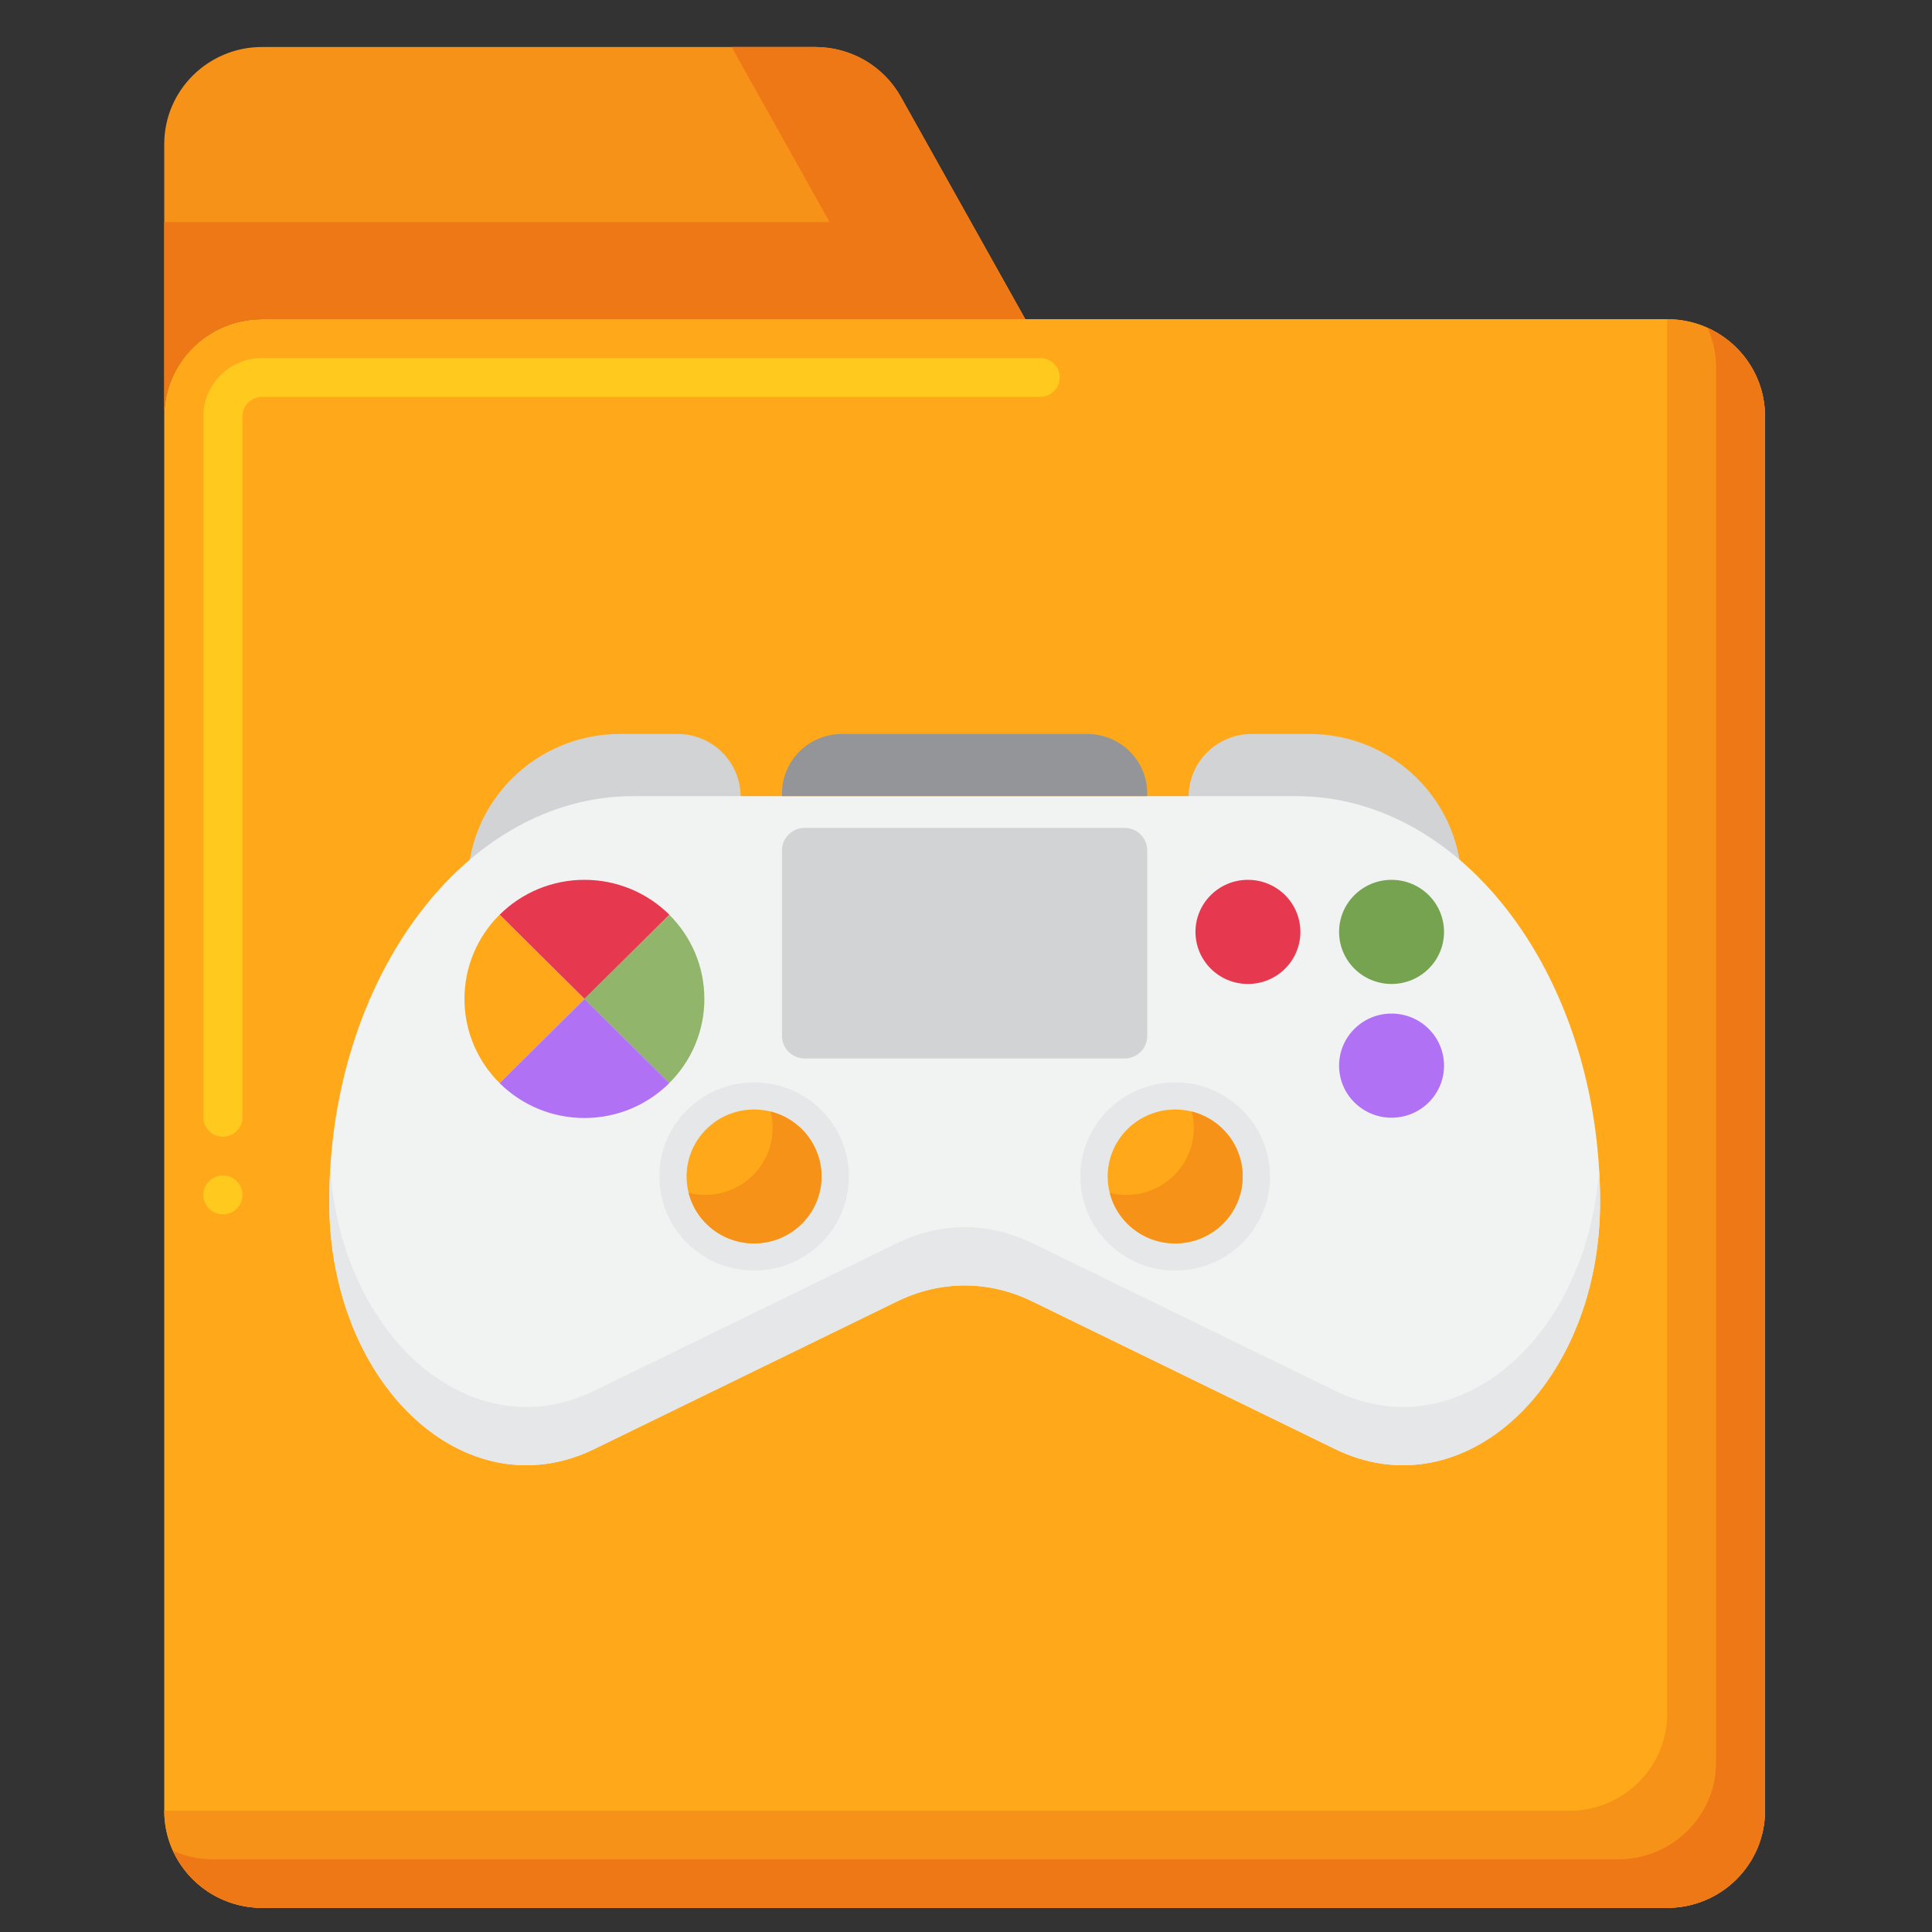 <svg xmlns="http://www.w3.org/2000/svg" width="80" height="80" viewBox="0 0 80 80" fill="none"><rect x="0" y="0" width="80" height="80" fill="#333333" stroke="none"/><path d="M10.852 79C8.615 79 6.801 77.2 6.801 74.979V17.238C6.801 15.017 8.615 13.217 10.852 13.217H69.033C71.27 13.217 73.084 15.017 73.084 17.238V74.979C73.084 77.2 71.27 79 69.033 79H10.852Z" fill="#FFA91A"></path><path d="M9.23 50.283C9.015 50.283 8.809 50.199 8.657 50.048C8.505 49.897 8.42 49.693 8.42 49.479C8.42 49.266 8.505 49.062 8.657 48.911C8.809 48.76 9.015 48.675 9.23 48.675C9.68 48.675 10.04 49.033 10.04 49.479C10.04 49.693 9.955 49.897 9.803 50.048C9.651 50.199 9.445 50.283 9.23 50.283ZM9.23 47.067C8.785 47.067 8.42 46.705 8.42 46.263V17.238C8.424 15.911 9.514 14.825 10.851 14.825H43.07C43.516 14.825 43.88 15.187 43.88 15.629C43.88 16.072 43.516 16.434 43.07 16.434H10.851C10.405 16.434 10.04 16.795 10.04 17.238V46.263C10.04 46.476 9.955 46.681 9.803 46.831C9.651 46.982 9.445 47.067 9.23 47.067Z" fill="#FFC91D"></path><path d="M69.033 13.217V70.959C69.033 73.179 67.219 74.979 64.982 74.979H6.801C6.801 77.2 8.615 79 10.852 79H69.033C71.27 79 73.084 77.2 73.084 74.979V17.238C73.084 15.017 71.27 13.217 69.033 13.217Z" fill="#F79219"></path><path d="M70.702 13.572C70.939 14.092 71.061 14.656 71.06 15.227V72.969C71.06 75.189 69.246 76.99 67.009 76.99H8.828C8.253 76.99 7.684 76.869 7.16 76.634C7.481 77.339 8 77.938 8.655 78.357C9.31 78.777 10.074 79 10.853 79H69.034C71.271 79 73.085 77.2 73.085 74.979V17.237C73.085 16.463 72.861 15.706 72.438 15.056C72.015 14.406 71.412 13.891 70.702 13.572Z" fill="#EF7816"></path><path d="M10.852 13.217H42.456L37.304 4.014C36.953 3.387 36.44 2.865 35.817 2.501C35.195 2.138 34.485 1.946 33.763 1.946H10.852C8.615 1.946 6.801 3.746 6.801 5.967V17.237C6.801 15.017 8.615 13.217 10.852 13.217Z" fill="#F79219"></path><path d="M37.304 4.014C36.953 3.387 36.44 2.865 35.817 2.501C35.195 2.138 34.485 1.946 33.763 1.946H30.295L34.353 9.196H6.801V17.237C6.801 15.016 8.615 13.216 10.852 13.216H42.456L37.304 4.014Z" fill="#EF7816"></path><path d="M30.668 39.338H19.363V36.654C19.363 33.196 22.188 30.392 25.673 30.392H28.053C28.747 30.392 29.412 30.666 29.902 31.152C30.393 31.639 30.668 32.299 30.668 32.988V39.338ZM49.219 39.338H60.524V36.654C60.524 33.196 57.7 30.392 54.215 30.392H51.834C51.491 30.392 51.151 30.459 50.834 30.59C50.517 30.72 50.228 30.912 49.985 31.152C49.743 31.393 49.55 31.68 49.419 31.994C49.287 32.309 49.219 32.647 49.219 32.988V39.338Z" fill="#D1D3D4"></path><path d="M55.281 60.001L42.748 53.89C40.937 53.007 38.951 53.007 37.14 53.89L24.607 60.001C19.277 62.6 13.633 57.334 13.633 49.762C13.633 40.486 19.268 32.966 26.22 32.966H53.668C60.62 32.966 66.255 40.486 66.255 49.762C66.255 57.334 60.611 62.6 55.281 60.001Z" fill="#F1F2F2"></path><path d="M55.283 57.589L42.75 51.478C40.939 50.595 38.952 50.595 37.142 51.478L24.608 57.589C19.536 60.062 14.18 55.413 13.674 48.431C13.648 48.874 13.635 49.318 13.635 49.762C13.635 57.334 19.279 62.6 24.609 60.001L37.142 53.89C38.953 53.007 40.939 53.007 42.75 53.89L55.283 60.001C60.613 62.6 66.257 57.334 66.257 49.762C66.257 49.318 66.244 48.874 66.218 48.431C65.712 55.413 60.355 60.062 55.283 57.589Z" fill="#E6E7E8"></path><path d="M57.621 40.744C58.821 40.744 59.794 39.778 59.794 38.588C59.794 37.397 58.821 36.432 57.621 36.432C56.422 36.432 55.449 37.397 55.449 38.588C55.449 39.778 56.422 40.744 57.621 40.744Z" fill="#76A34F"></path><path d="M57.621 46.282C58.821 46.282 59.794 45.317 59.794 44.126C59.794 42.935 58.821 41.97 57.621 41.97C56.422 41.97 55.449 42.935 55.449 44.126C55.449 45.317 56.422 46.282 57.621 46.282Z" fill="#B171F4"></path><path d="M51.674 40.744C52.874 40.744 53.846 39.778 53.846 38.588C53.846 37.397 52.874 36.432 51.674 36.432C50.474 36.432 49.502 37.397 49.502 38.588C49.502 39.778 50.474 40.744 51.674 40.744Z" fill="#E63950"></path><path d="M27.718 37.878C27.257 37.419 26.709 37.055 26.106 36.807C25.503 36.559 24.856 36.431 24.203 36.432C23.55 36.431 22.904 36.558 22.301 36.806C21.698 37.054 21.15 37.418 20.689 37.877L24.205 41.365L27.718 37.878Z" fill="#E63950"></path><path d="M29.166 41.363C29.166 40.002 28.611 38.77 27.713 37.878L24.199 41.365L27.71 44.85C28.173 44.392 28.539 43.849 28.789 43.251C29.039 42.652 29.167 42.011 29.166 41.363Z" fill="#91B56B"></path><path d="M20.687 37.876C20.225 38.334 19.859 38.877 19.609 39.475C19.36 40.074 19.232 40.715 19.232 41.363C19.232 42.725 19.79 43.959 20.69 44.851L24.202 41.365L20.687 37.876Z" fill="#FFA91A"></path><path d="M20.689 44.851C21.15 45.309 21.698 45.673 22.3 45.92C22.903 46.168 23.549 46.294 24.201 46.294C25.572 46.294 26.814 45.742 27.713 44.85L24.202 41.365L20.689 44.851Z" fill="#B171F4"></path><path d="M48.661 52.611C50.829 52.611 52.587 50.867 52.587 48.715C52.587 46.564 50.829 44.82 48.661 44.82C46.494 44.82 44.736 46.564 44.736 48.715C44.736 50.867 46.494 52.611 48.661 52.611Z" fill="#E6E7E8"></path><path d="M48.661 51.489C50.205 51.489 51.455 50.247 51.455 48.715C51.455 47.184 50.205 45.942 48.661 45.942C47.118 45.942 45.867 47.184 45.867 48.715C45.867 50.247 47.118 51.489 48.661 51.489Z" fill="#FFA91A"></path><path d="M49.347 46.026C49.465 46.492 49.46 46.98 49.332 47.443C49.203 47.906 48.956 48.327 48.614 48.667C48.272 49.006 47.847 49.252 47.38 49.38C46.914 49.507 46.422 49.512 45.953 49.395C46.121 50.05 46.523 50.621 47.086 51.003C47.648 51.384 48.331 51.548 49.007 51.465C49.683 51.382 50.305 51.056 50.756 50.55C51.207 50.044 51.456 49.391 51.457 48.715C51.457 48.098 51.249 47.498 50.867 47.011C50.485 46.524 49.95 46.177 49.347 46.026Z" fill="#F79219"></path><path d="M31.226 52.611C33.394 52.611 35.151 50.867 35.151 48.715C35.151 46.564 33.394 44.82 31.226 44.82C29.058 44.82 27.301 46.564 27.301 48.715C27.301 50.867 29.058 52.611 31.226 52.611Z" fill="#E6E7E8"></path><path d="M31.224 51.489C32.767 51.489 34.018 50.247 34.018 48.715C34.018 47.184 32.767 45.942 31.224 45.942C29.681 45.942 28.43 47.184 28.43 48.715C28.43 50.247 29.681 51.489 31.224 51.489Z" fill="#FFA91A"></path><path d="M31.907 46.026C32.026 46.492 32.021 46.98 31.892 47.443C31.764 47.905 31.516 48.327 31.174 48.667C30.832 49.006 30.407 49.252 29.941 49.379C29.474 49.507 28.983 49.512 28.514 49.394C28.681 50.049 29.084 50.621 29.646 51.002C30.209 51.384 30.892 51.548 31.567 51.465C32.243 51.381 32.865 51.056 33.316 50.55C33.767 50.043 34.017 49.391 34.018 48.715C34.017 48.098 33.81 47.498 33.428 47.011C33.045 46.524 32.51 46.177 31.907 46.026Z" fill="#F79219"></path><path d="M45.024 30.392H34.861C34.536 30.392 34.213 30.456 33.912 30.58C33.611 30.703 33.338 30.885 33.107 31.113C32.877 31.342 32.694 31.613 32.57 31.912C32.445 32.211 32.381 32.531 32.381 32.854V32.966H47.505V32.854C47.505 32.531 47.441 32.211 47.316 31.912C47.191 31.613 47.009 31.342 46.778 31.113C46.548 30.885 46.275 30.703 45.974 30.58C45.673 30.456 45.35 30.392 45.024 30.392Z" fill="#939598"></path><path d="M46.566 43.83H33.32C33.071 43.83 32.832 43.731 32.656 43.556C32.48 43.382 32.381 43.145 32.381 42.898V35.214C32.381 34.966 32.48 34.729 32.656 34.555C32.832 34.38 33.071 34.282 33.32 34.282H46.566C46.815 34.282 47.054 34.38 47.23 34.555C47.406 34.729 47.505 34.966 47.505 35.214V42.898C47.505 43.145 47.406 43.382 47.23 43.556C47.054 43.731 46.815 43.83 46.566 43.83Z" fill="#D1D3D4"></path></svg>